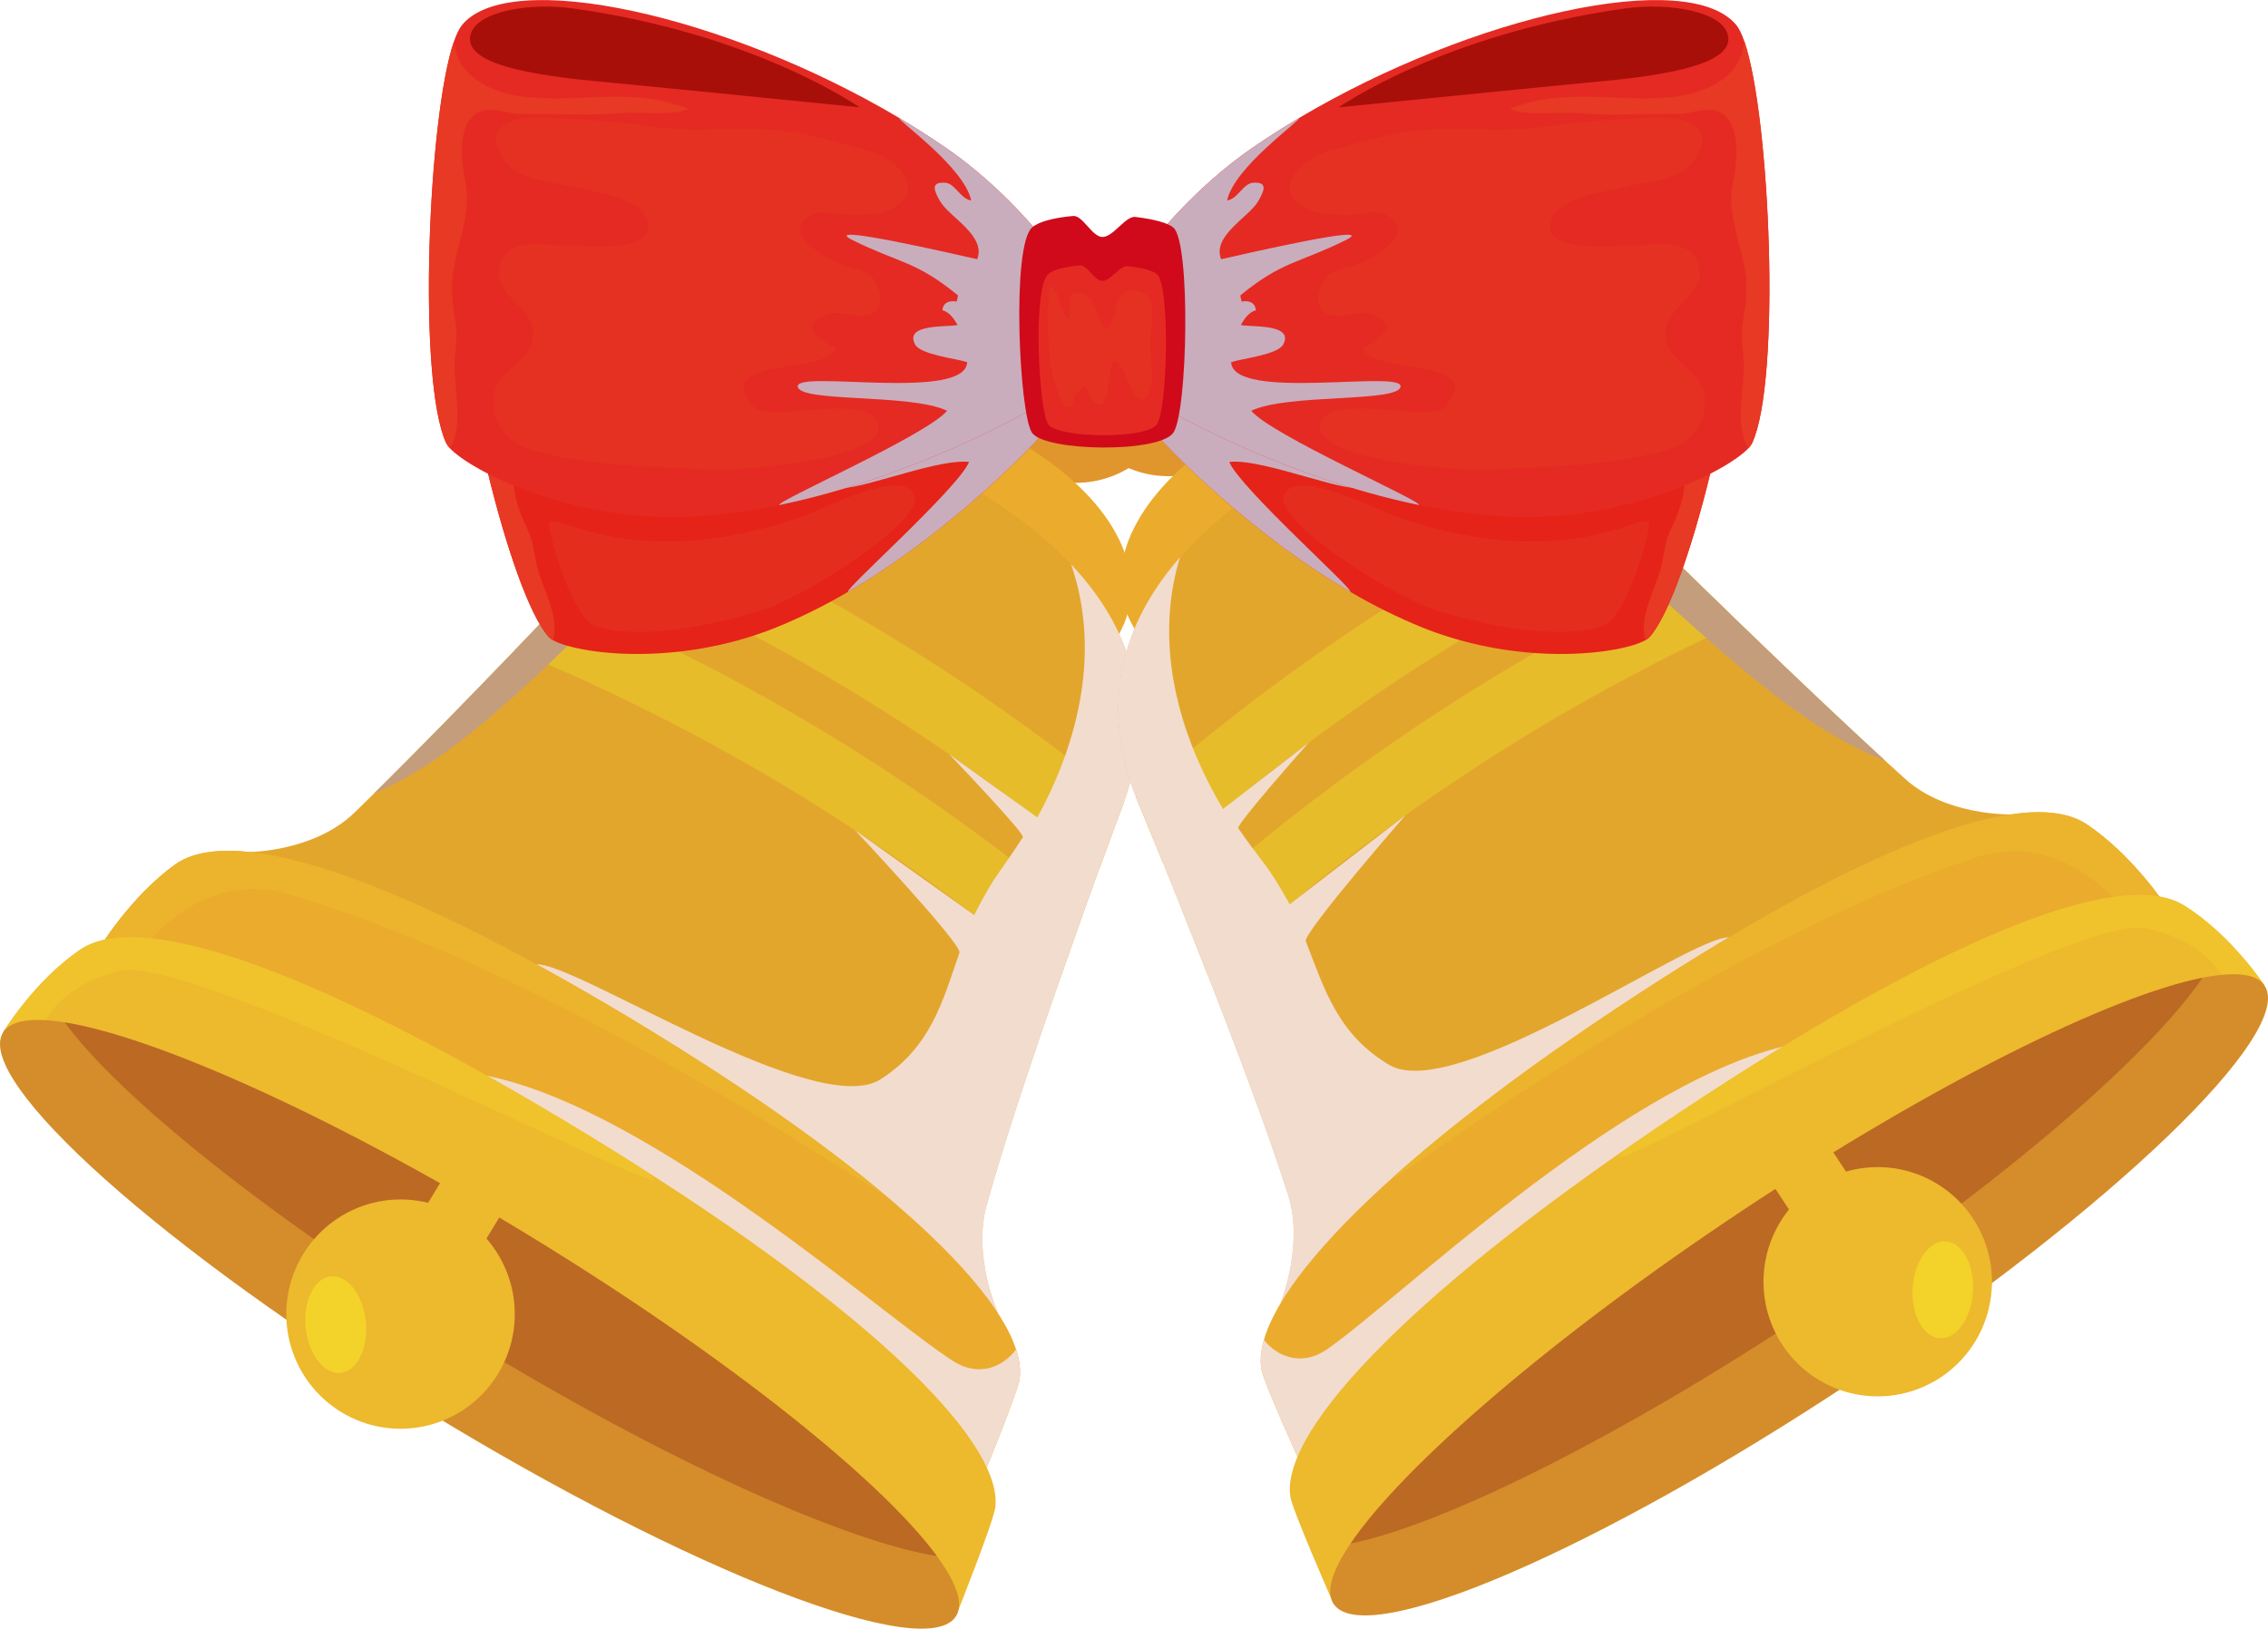 <?xml version="1.0" encoding="UTF-8"?> <svg xmlns="http://www.w3.org/2000/svg" width="181" height="130" viewBox="0 0 181 130" fill="none"> <g clip-path="url(#clip0_4509_9578)"> <path d="M78.868 26.049C78.025 27.436 77.611 29.043 77.679 30.667C77.746 32.29 78.291 33.857 79.245 35.169C80.2 36.482 81.52 37.48 83.04 38.039C84.56 38.599 86.211 38.693 87.784 38.31C89.357 37.928 90.782 37.085 91.879 35.89C92.975 34.694 93.694 33.2 93.944 31.594C94.194 29.989 93.964 28.345 93.283 26.871C92.603 25.397 91.502 24.159 90.12 23.312C89.202 22.75 88.183 22.375 87.121 22.208C86.058 22.041 84.974 22.086 83.929 22.34C82.884 22.594 81.899 23.052 81.031 23.689C80.162 24.325 79.427 25.127 78.868 26.049ZM81.793 27.84C82.284 27.033 83.001 26.391 83.855 25.993C84.709 25.596 85.661 25.462 86.591 25.608C87.52 25.754 88.386 26.173 89.079 26.813C89.771 27.453 90.259 28.284 90.481 29.202C90.702 30.12 90.648 31.084 90.324 31.971C90 32.858 89.421 33.628 88.661 34.185C87.901 34.742 86.993 35.06 86.053 35.099C85.113 35.139 84.182 34.897 83.378 34.405C82.844 34.079 82.379 33.65 82.01 33.144C81.642 32.637 81.376 32.062 81.229 31.452C81.082 30.843 81.056 30.209 81.153 29.59C81.249 28.97 81.467 28.375 81.793 27.84Z" fill="#E0962C"></path> <path d="M65.366 35.011C62.826 38.001 60.459 41.914 60.459 41.914L85.782 57.41C85.782 57.41 89.371 50.634 89.736 49.726C91.552 45.22 88.716 39.781 81.723 35.502C74.731 31.222 68.84 30.927 65.366 35.011Z" fill="#EBAB2D"></path> <path d="M19.963 68.013L79.642 104.83C79.642 104.83 77.592 100.285 78.725 96.225C80.15 91.104 82.385 84.444 84.466 78.503V78.494C85.121 76.614 85.765 74.798 86.362 73.131C86.858 71.754 87.322 70.467 87.734 69.32C88.8 66.404 89.55 64.406 89.692 64.024C89.692 64.013 89.692 64.001 89.699 63.997C92.759 55.352 90.044 46.546 78.192 39.292C66.338 32.038 58.092 33.516 52.816 39.439C52.541 39.746 52.156 40.168 51.674 40.693C50.713 41.731 49.381 43.164 47.804 44.832C46.938 45.753 46.005 46.742 45.013 47.785C43.765 49.103 42.429 50.495 41.07 51.916C36.633 56.526 31.839 61.428 28.268 64.885C25.093 67.954 19.963 68.013 19.963 68.013Z" fill="#E3A62C"></path> <path d="M41.082 51.908C56.857 58.405 71.502 67.378 84.471 78.49C85.125 76.61 85.769 74.794 86.365 73.127C73.894 62.693 59.964 54.155 45.02 47.785C43.777 49.097 42.442 50.486 41.082 51.908Z" fill="#E7BC2B"></path> <path d="M47.817 44.826C62.246 50.989 75.699 59.239 87.747 69.314C88.814 66.399 89.564 64.4 89.706 64.019C78.137 54.559 65.349 46.711 51.688 40.687C50.731 41.725 49.393 43.158 47.817 44.826Z" fill="#E7BC2B"></path> <g style="mix-blend-mode:soft-light"> <path d="M58.601 40.887C51.754 44.482 46.888 50.302 41.211 55.405C37.772 58.499 34.084 61.519 29.822 63.365C33.166 60.069 37.254 55.882 41.074 51.908C42.434 50.49 43.769 49.097 45.017 47.776C46.01 46.734 46.938 45.745 47.808 44.823C49.385 43.155 50.723 41.723 51.678 40.684C52.16 40.16 52.542 39.738 52.82 39.431C57.522 34.152 64.592 32.422 74.459 37.239C68.99 36.886 63.487 38.321 58.601 40.887Z" fill="#C49D7C"></path> </g> <g style="mix-blend-mode:multiply"> <path d="M42.815 76.982C45.931 76.8 65.161 89.466 70.29 86.145C74.312 83.543 75.23 79.914 76.571 76.041C76.799 75.387 68.243 66.275 68.243 66.275L77.747 73.042C77.747 73.042 78.795 70.954 79.531 69.918C80.217 68.941 80.933 67.91 81.63 66.826C81.817 66.535 75.764 60.215 75.764 60.215L82.785 65.247C85.657 60.014 88.048 52.526 85.483 45.046C91.062 50.969 92.004 57.53 89.716 63.997C89.716 63.997 89.716 64.013 89.71 64.024C89.572 64.406 88.818 66.404 87.751 69.32C87.34 70.467 86.873 71.75 86.379 73.131C85.782 74.798 85.144 76.614 84.484 78.494V78.503C82.403 84.444 80.167 91.104 78.743 96.224C77.61 100.292 79.66 104.83 79.66 104.83L47.624 85.078C48.839 85.228 41.575 77.054 42.815 76.982Z" fill="#F2DCCD"></path> </g> <path d="M13.945 69.025C10.37 71.609 7.896 75.726 7.896 75.726L78.115 118.698C78.115 118.698 81.221 111.175 81.371 110.08C82.121 104.637 71.432 94.204 52.043 82.335C32.654 70.467 18.841 65.498 13.945 69.025Z" fill="#EBAB2D"></path> <g style="mix-blend-mode:multiply"> <path d="M38.863 85.867C52.2 88.6 70.473 105.1 76.118 108.675C78.086 109.915 80.005 109.16 81.088 107.719C81.363 108.584 81.468 109.372 81.371 110.083C81.221 111.185 78.115 118.701 78.115 118.701C78.115 118.701 34.132 84.899 38.863 85.867Z" fill="#F2DCCD"></path> </g> <path d="M13.945 69.025C10.37 71.609 7.896 75.726 7.896 75.726L10.323 77.212C10.323 77.212 15.03 69.049 23.003 71.376C47.069 78.4 75.293 99.172 69.581 94.515C64.969 90.759 59.077 86.639 52.043 82.333C32.651 70.471 18.841 65.498 13.945 69.025Z" fill="#ECB32D"></path> <path d="M6.404 75.802C2.707 78.311 0.229 82.428 0.229 82.428L76.301 128.981C76.301 128.981 79.319 121.406 79.437 120.289C80.033 114.748 68.309 103.681 47.301 90.824C26.293 77.967 11.466 72.371 6.404 75.802Z" fill="#EDB92D"></path> <path d="M6.404 75.801C2.707 78.311 0.229 82.428 0.229 82.428L2.864 84.034C2.864 84.034 2.727 79.264 9.53 77.502C16.333 75.741 68.317 103.686 47.305 90.829C26.293 77.972 11.466 72.371 6.404 75.801Z" fill="#F0C32C"></path> <path d="M0.236 82.428C-2.088 86.257 13.056 99.782 34.062 112.632C55.067 125.482 73.978 132.812 76.305 128.992C76.908 127.995 76.328 126.338 74.771 124.218C70.337 118.169 58.012 108.293 42.477 98.786C26.943 89.278 12.551 82.797 5.166 81.612C2.574 81.191 0.843 81.432 0.236 82.428Z" fill="#D48D2A"></path> <path d="M5.166 81.612C9.598 87.66 21.926 97.537 37.458 107.043C52.99 116.549 67.384 123.02 74.771 124.212C70.337 118.163 58.012 108.288 42.477 98.781C26.943 89.273 12.551 82.797 5.166 81.612Z" fill="#BC6924"></path> <path d="M24.178 100.132C23.239 101.677 22.779 103.468 22.854 105.276C22.929 107.085 23.537 108.83 24.601 110.292C25.664 111.754 27.136 112.866 28.829 113.489C30.523 114.111 32.362 114.215 34.114 113.789C35.867 113.362 37.454 112.423 38.675 111.091C39.896 109.759 40.696 108.093 40.974 106.305C41.251 104.516 40.995 102.685 40.236 101.043C39.477 99.401 38.25 98.022 36.71 97.08C35.688 96.454 34.552 96.037 33.369 95.852C32.186 95.666 30.978 95.717 29.814 96C28.651 96.284 27.554 96.794 26.587 97.503C25.62 98.212 24.801 99.105 24.178 100.132Z" fill="#EDB92D"></path> <path d="M31.615 100.209L36.272 103.06L41.358 94.691L36.697 91.842L31.615 100.209Z" fill="#EDB92D"></path> <path d="M24.398 105.974C24.612 108.102 25.859 109.718 27.182 109.584C28.505 109.45 29.405 107.617 29.192 105.491C28.979 103.364 27.732 101.747 26.409 101.881C25.086 102.014 24.185 103.846 24.398 105.974Z" fill="#F3D32A"></path> <path d="M88.73 22.946C87.38 23.843 86.326 25.121 85.7 26.619C85.073 28.117 84.904 29.768 85.213 31.363C85.522 32.958 86.295 34.425 87.434 35.578C88.573 36.732 90.028 37.521 91.614 37.845C93.2 38.169 94.847 38.014 96.345 37.399C97.843 36.783 99.126 35.736 100.031 34.39C100.936 33.043 101.423 31.457 101.43 29.832C101.437 28.207 100.964 26.617 100.071 25.262C99.478 24.363 98.714 23.589 97.823 22.986C96.932 22.383 95.931 21.962 94.878 21.747C93.825 21.531 92.74 21.527 91.685 21.732C90.63 21.938 89.626 22.351 88.73 22.946ZM95.865 33.78C95.08 34.301 94.159 34.577 93.218 34.572C92.276 34.568 91.358 34.284 90.578 33.755C89.797 33.227 89.191 32.478 88.835 31.603C88.479 30.729 88.389 29.768 88.577 28.843C88.765 27.917 89.222 27.068 89.89 26.403C90.559 25.738 91.409 25.287 92.333 25.107C93.257 24.927 94.213 25.026 95.081 25.391C95.949 25.757 96.689 26.372 97.209 27.16C97.906 28.216 98.156 29.506 97.906 30.748C97.655 31.989 96.924 33.08 95.872 33.78H95.865Z" fill="#E0962C"></path> <path d="M113.896 33.715C116.543 36.608 119.052 40.432 119.052 40.432L94.319 56.861C94.319 56.861 90.477 50.222 90.084 49.327C88.103 44.889 90.736 39.35 97.567 34.816C104.397 30.282 110.272 29.759 113.896 33.715Z" fill="#EBAB2D"></path> <path d="M160.483 65.008L102.21 104.017C102.21 104.017 104.093 99.405 102.81 95.384C101.198 90.32 98.717 83.749 96.418 77.893C95.695 76.035 94.984 74.247 94.324 72.601C93.775 71.242 93.265 69.976 92.815 68.848C91.642 65.972 90.82 64.001 90.666 63.627C90.658 63.614 90.666 63.606 90.658 63.597C87.279 55.073 89.667 46.172 101.244 38.485C112.821 30.798 121.118 31.963 126.608 37.686C126.895 37.984 127.294 38.391 127.796 38.895C128.787 39.898 130.177 41.281 131.814 42.89C132.714 43.779 133.68 44.727 134.711 45.737C136.009 47.008 137.395 48.353 138.807 49.716C143.41 54.157 148.383 58.877 152.077 62.201C155.352 65.14 160.483 65.008 160.483 65.008Z" fill="#E3A62C"></path> <path d="M138.786 49.699C123.261 56.779 108.956 66.292 96.407 77.882C95.684 76.024 94.973 74.236 94.313 72.59C106.39 61.701 119.995 52.652 134.693 45.732C135.988 46.991 137.374 48.333 138.786 49.699Z" fill="#E7BC2B"></path> <path d="M131.793 42.873C117.601 49.569 104.462 58.315 92.794 68.831C91.621 65.955 90.799 63.984 90.645 63.61C101.856 53.726 114.346 45.407 127.775 38.879C128.766 39.88 130.156 41.264 131.793 42.873Z" fill="#E7BC2B"></path> <g style="mix-blend-mode:soft-light"> <path d="M120.872 39.329C127.848 42.669 132.924 48.302 138.787 53.193C142.338 56.156 146.135 59.037 150.451 60.724C146.989 57.556 142.749 53.522 138.787 49.694C137.375 48.327 135.989 46.986 134.691 45.714C133.662 44.704 132.697 43.755 131.795 42.867C130.158 41.259 128.768 39.876 127.777 38.873C127.275 38.369 126.875 37.962 126.589 37.664C121.695 32.568 114.568 31.1 104.882 36.279C110.343 35.725 115.894 36.953 120.872 39.329Z" fill="#C49D7C"></path> </g> <g style="mix-blend-mode:multiply"> <path d="M137.979 74.82C134.859 74.755 116.111 88.125 110.861 84.999C106.744 82.548 105.702 78.957 104.212 75.135C103.96 74.489 112.171 65.067 112.171 65.067L102.922 72.181C102.922 72.181 101.799 70.133 101.032 69.126C100.306 68.174 99.555 67.172 98.82 66.111C98.622 65.836 104.436 59.285 104.436 59.285L97.604 64.575C94.543 59.45 91.878 52.057 94.164 44.489C88.812 50.62 88.108 57.206 90.635 63.581C90.635 63.589 90.635 63.598 90.643 63.61C90.796 63.985 91.618 65.951 92.792 68.831C93.249 69.959 93.76 71.225 94.301 72.585C94.961 74.237 95.673 76.018 96.395 77.876C98.693 83.738 101.174 90.309 102.787 95.368C104.07 99.388 102.187 104.001 102.187 104.001L133.454 83.066C132.261 83.285 139.222 74.846 137.979 74.82Z" fill="#F2DCCD"></path> </g> <path d="M166.534 65.796C170.202 68.245 172.829 72.269 172.829 72.269L104.242 117.824C104.242 117.824 100.863 110.418 100.675 109.332C99.722 103.921 110.021 93.097 128.961 80.516C147.901 67.936 161.514 62.449 166.534 65.796Z" fill="#EBAB2D"></path> <g style="mix-blend-mode:multiply"> <path d="M142.256 83.55C129.03 86.776 111.382 103.946 105.867 107.73C103.946 109.047 102 108.36 100.867 106.959C100.618 107.837 100.547 108.63 100.671 109.332C100.863 110.418 104.238 117.823 104.238 117.823C104.238 117.823 146.944 82.409 142.256 83.55Z" fill="#F2DCCD"></path> </g> <path d="M166.534 65.796C170.202 68.244 172.829 72.269 172.829 72.269L170.457 73.842C170.457 73.842 165.452 65.86 157.57 68.481C133.779 76.388 106.342 98.205 111.876 93.342C116.348 89.415 122.081 85.078 128.954 80.516C147.896 67.937 161.514 62.449 166.534 65.796Z" fill="#ECB32D"></path> <path d="M174.32 72.287C178.11 74.656 180.732 78.679 180.732 78.679L106.431 128.028C106.431 128.028 103.138 120.567 102.976 119.46C102.176 113.95 113.485 102.454 134.002 88.823C154.519 75.192 169.136 69.046 174.32 72.287Z" fill="#EDB92D"></path> <path d="M174.32 72.287C178.11 74.656 180.732 78.679 180.732 78.679L178.169 80.381C178.169 80.381 178.127 75.612 171.267 74.102C164.407 72.593 113.485 102.458 134.002 88.827C154.519 75.196 169.136 69.046 174.32 72.287Z" fill="#F0C32C"></path> <path d="M180.728 78.679C183.198 82.418 168.558 96.493 148.041 110.121C127.524 123.75 108.897 131.77 106.431 128.026C105.79 127.051 106.309 125.376 107.788 123.206C111.995 116.998 123.947 106.667 139.121 96.591C154.294 86.514 168.436 79.512 175.772 78.049C178.346 77.531 180.086 77.706 180.728 78.679Z" fill="#D48D2A"></path> <path d="M175.772 78.048C171.566 84.254 159.613 94.584 144.441 104.66C129.268 114.737 115.125 121.739 107.788 123.204C111.995 116.997 123.947 106.666 139.121 96.589C154.294 86.513 168.436 79.505 175.772 78.048Z" fill="#BC6924"></path> <path d="M157.456 97.26C158.451 98.769 158.978 100.541 158.97 102.35C158.962 104.16 158.42 105.927 157.412 107.427C156.404 108.928 154.975 110.095 153.306 110.78C151.637 111.465 149.803 111.638 148.036 111.278C146.269 110.917 144.649 110.038 143.379 108.753C142.11 107.468 141.248 105.834 140.904 104.057C140.56 102.281 140.749 100.442 141.446 98.772C142.143 97.103 143.317 95.679 144.821 94.68C145.819 94.017 146.938 93.557 148.113 93.328C149.289 93.099 150.497 93.104 151.671 93.343C152.844 93.583 153.959 94.052 154.951 94.724C155.944 95.396 156.795 96.258 157.456 97.26Z" fill="#EDB92D"></path> <path d="M144.639 89.45L140.088 92.472L145.475 100.645L150.026 97.622L144.639 89.45Z" fill="#EDB92D"></path> <path d="M157.453 103.108C157.316 105.243 156.135 106.903 154.805 106.819C153.475 106.735 152.511 104.936 152.645 102.802C152.78 100.669 153.965 99.005 155.292 99.091C156.619 99.176 157.586 100.973 157.453 103.108Z" fill="#F3D32A"></path> <path d="M131.651 50.847C131.552 50.95 131.437 51.035 131.312 51.101C129.41 52.176 121.537 53.285 113.594 50.123C111.58 49.307 109.629 48.344 107.757 47.24C99.112 42.181 92.605 35.045 92.605 35.045L94.8 22.865C97.342 21.177 100.116 19.872 103.033 18.989C104.286 18.624 105.571 18.3 106.876 18.025C120.611 15.073 136.31 16.879 138.436 21.975C138.58 22.393 138.659 22.832 138.668 23.275C139.01 29.031 134.804 47.272 131.651 50.847Z" fill="#E52318"></path> <g style="mix-blend-mode:multiply"> <path d="M107.722 27.461C104.129 27.933 103.001 27.395 99.519 28.756C99.497 28.904 99.49 29.055 99.499 29.206C99.956 29.276 100.407 29.549 100.303 30.125C99.795 30.1 99.382 30.41 98.996 30.779C99.558 31.146 102.69 31.915 101.527 33.102C100.961 33.679 98.431 33.102 97.641 33.09C97.021 35.82 109.114 37.608 108.742 38.714C108.37 39.819 100.927 36.544 98.102 36.875C98.98 38.985 108.186 47.167 107.757 47.24C99.112 42.181 92.605 35.046 92.605 35.046L94.8 22.865C97.342 21.177 100.116 19.872 103.033 18.989C104.286 18.624 105.571 18.3 106.876 18.025C106.898 18.265 101.524 19.846 100.408 21.965C101.198 22.113 101.815 21.169 102.533 21.37C103.607 21.672 103.058 22.226 102.533 22.738C101.606 23.622 98.719 24.002 98.903 25.833C100.33 26.001 110.609 27.084 107.722 27.461Z" fill="#CAADBC"></path> </g> <path d="M137.658 22.45C137.572 24.188 134.399 24.147 128.243 22.644C125.087 21.872 109.763 18.237 109.763 18.237C109.763 18.237 118.189 15.668 131.12 18.211C134.306 18.832 137.75 20.713 137.658 22.45Z" fill="#A90F09"></path> <path d="M138.665 23.268C139.01 29.031 134.804 47.272 131.651 50.848C131.552 50.95 131.437 51.035 131.312 51.101C130.741 49.388 132.106 46.954 132.53 45.399C132.814 44.354 132.792 43.471 133.257 42.443C133.776 41.304 134.265 40.24 134.399 38.981C134.631 36.803 134.243 34.485 135.247 32.574C136.011 31.12 136.951 28.579 135.521 27.398C134.898 26.874 133.894 26.935 133.12 26.746C132.379 26.566 131.656 26.241 130.925 26.017C129.194 25.511 127.494 24.902 125.834 24.195C124.667 23.676 122.233 23.231 121.406 22.329C121.694 22.322 121.989 22.355 122.281 22.357C125.876 22.405 129.227 24.569 132.641 25.355C134.179 25.705 136.181 25.783 137.539 24.796C137.971 24.483 138.385 23.921 138.665 23.268Z" fill="#E73923"></path> <path opacity="0.5" d="M114.825 48.783C118.834 49.941 124.091 51.101 127.891 49.991C129.495 49.521 131.331 43.957 131.596 41.978C131.854 40.07 125.757 46.26 111.272 41.191C109.958 40.733 103.596 37.335 102.505 39.441C101.414 41.547 111.548 47.84 114.825 48.783Z" fill="#E73923"></path> <path d="M139.829 35.376C139.753 35.521 139.657 35.654 139.543 35.772C137.825 37.618 129.736 41.701 120.316 41.242C117.933 41.114 115.563 40.801 113.228 40.306C102.494 38.09 93.445 32.856 93.445 32.856L92.21 19.026C92.21 19.026 95.296 15.02 99.867 11.856C101.102 11.003 102.376 10.187 103.683 9.411C117.506 1.2 134.816 -2.644 138.581 2.016C138.804 2.292 139.012 2.734 139.215 3.318C141.278 9.345 142.148 30.396 139.829 35.376Z" fill="#E52A23"></path> <g style="mix-blend-mode:multiply"> <path d="M107.375 19.179C103.67 21.009 102.308 20.846 98.987 23.578C99.006 23.746 99.042 23.911 99.095 24.071C99.607 23.975 100.168 24.103 100.226 24.76C99.677 24.921 99.326 25.403 99.023 25.94C99.731 26.129 103.305 25.802 102.412 27.492C101.977 28.319 99.1 28.62 98.253 28.908C98.39 32.054 111.838 29.516 111.773 30.837C111.709 32.157 102.782 31.387 99.858 32.787C101.42 34.715 113.665 40.074 113.228 40.31C102.494 38.089 93.445 32.856 93.445 32.856L92.21 19.026C92.21 19.026 95.296 15.02 99.867 11.856C101.102 11.003 102.376 10.187 103.683 9.411C103.776 9.658 98.503 13.324 97.929 16.003C98.814 15.865 99.198 14.634 100.026 14.584C101.261 14.511 100.837 15.303 100.421 16.046C99.689 17.335 96.716 18.8 97.451 20.691C99.042 20.339 110.349 17.713 107.375 19.179Z" fill="#CAADBC"></path> </g> <path d="M137.898 2.811C138.318 4.701 134.915 5.826 127.891 6.48C124.287 6.816 106.841 8.567 106.841 8.567C106.841 8.567 115.095 2.72 129.662 0.679C133.251 0.175 137.476 0.923 137.898 2.811Z" fill="#A90F09"></path> <path d="M139.218 3.312C141.276 9.345 142.148 30.396 139.829 35.376C139.753 35.521 139.657 35.654 139.543 35.772C138.429 34.149 139.172 31.045 139.167 29.228C139.167 28.005 138.879 27.067 139.075 25.8C139.296 24.392 139.505 23.076 139.279 21.677C138.883 19.263 137.788 16.931 138.3 14.515C138.687 12.682 138.946 9.626 137.075 8.88C136.252 8.552 135.2 8.984 134.317 9.067C133.471 9.148 132.601 9.067 131.752 9.1C129.819 9.166 127.773 9.195 125.776 9.02C124.377 8.895 121.645 9.315 120.493 8.658C120.802 8.545 121.124 8.468 121.436 8.364C125.296 7.097 129.513 8.174 133.392 7.756C135.143 7.567 137.305 6.913 138.469 5.356C138.833 4.867 139.11 4.117 139.218 3.312Z" fill="#E73923"></path> <path opacity="0.5" d="M119.217 37.464C123.844 37.223 128.663 37.198 133.13 35.88C134.914 35.353 136.317 33.763 136.022 31.55C135.736 29.418 133.098 28.952 132.906 26.831C132.693 24.512 136.051 23.699 135.612 21.351C135.135 18.793 131.684 19.609 130.011 19.625C128.721 19.636 123.076 20.206 123.754 17.689C124.303 15.657 128.104 15.347 129.633 14.926C131.332 14.452 134.203 14.452 135.286 12.689C137.288 9.418 133.325 9.317 131.594 9.401C128.872 9.532 126.132 9.706 123.378 10.109C119.98 10.602 116.495 10.053 113.105 10.422C110.725 10.68 108.326 11.434 105.97 12.084C104.186 12.573 101.279 14.999 104.133 16.579C105.15 17.142 106.482 17.13 107.602 17.151C108.443 17.171 109.864 16.711 110.663 17.151C113.337 18.636 109.203 20.87 107.983 21.209C106.876 21.512 105.875 21.606 105.403 22.891C104.962 24.084 105.221 25.006 106.353 25.188C107.525 25.373 108.421 24.637 109.632 25.163C111.39 25.921 110.531 26.494 109.576 27.351C109.349 27.522 109.086 27.639 108.808 27.693C108.703 29.905 119.213 28.408 115.21 32.551C114.076 33.725 105.871 31.244 105.331 33.902C104.79 36.56 115.437 37.66 119.217 37.464Z" fill="#E73923"></path> <path d="M43.789 50.847C43.887 50.95 44.001 51.035 44.127 51.101C46.03 52.176 53.902 53.285 61.845 50.123C63.859 49.308 65.81 48.344 67.682 47.24C76.327 42.181 82.835 35.045 82.835 35.045L80.639 22.865C78.098 21.177 75.324 19.871 72.406 18.989C71.153 18.624 69.869 18.3 68.564 18.025C54.828 15.073 39.129 16.879 37.007 21.975C36.862 22.394 36.783 22.832 36.772 23.275C36.429 29.031 40.636 47.272 43.789 50.847Z" fill="#E52318"></path> <g style="mix-blend-mode:multiply"> <path d="M67.716 27.461C71.313 27.933 72.438 27.395 75.919 28.756C75.943 28.904 75.951 29.055 75.942 29.206C75.483 29.276 75.031 29.549 75.137 30.125C75.643 30.1 76.058 30.41 76.445 30.779C75.882 31.146 72.751 31.915 73.912 33.102C74.478 33.679 77.009 33.102 77.798 33.09C78.418 35.82 66.326 37.608 66.699 38.714C67.073 39.819 74.511 36.544 77.339 36.875C76.46 38.985 67.254 47.167 67.682 47.24C76.327 42.181 82.835 35.046 82.835 35.046L80.639 22.865C78.098 21.177 75.324 19.871 72.406 18.989C71.153 18.624 69.869 18.3 68.564 18.025C68.55 18.256 73.916 19.843 75.041 21.963C74.252 22.11 73.633 21.166 72.915 21.368C71.842 21.669 72.391 22.223 72.915 22.735C73.843 23.619 76.73 24 76.546 25.83C75.111 26.001 64.829 27.084 67.716 27.461Z" fill="#CAADBC"></path> </g> <path d="M37.781 22.45C37.868 24.188 41.041 24.147 47.196 22.644C50.352 21.872 65.677 18.237 65.677 18.237C65.677 18.237 57.249 15.668 44.319 18.211C41.136 18.832 37.695 20.713 37.781 22.45Z" fill="#A90F09"></path> <path d="M36.772 23.268C36.429 29.031 40.636 47.272 43.789 50.848C43.887 50.95 44.001 51.035 44.127 51.101C44.7 49.388 43.331 46.954 42.91 45.399C42.626 44.354 42.648 43.471 42.181 42.443C41.664 41.304 41.177 40.24 41.038 38.981C40.806 36.803 41.197 34.485 40.193 32.574C39.428 31.12 38.489 28.579 39.918 27.398C40.54 26.874 41.547 26.935 42.32 26.746C43.062 26.566 43.785 26.241 44.515 26.017C46.246 25.511 47.946 24.903 49.606 24.195C50.772 23.676 53.207 23.231 54.034 22.329C53.745 22.322 53.451 22.355 53.159 22.357C49.565 22.405 46.213 24.569 42.799 25.355C41.259 25.705 39.258 25.783 37.901 24.796C37.469 24.483 37.053 23.921 36.772 23.268Z" fill="#E73923"></path> <path opacity="0.5" d="M60.615 48.783C56.603 49.941 51.347 51.101 47.548 49.991C45.945 49.521 44.109 43.957 43.843 41.978C43.586 40.07 49.683 46.26 64.166 41.191C65.482 40.733 71.842 37.335 72.932 39.441C74.021 41.547 63.893 47.84 60.615 48.783Z" fill="#E73923"></path> <path d="M35.61 35.376C35.687 35.521 35.783 35.654 35.897 35.772C37.614 37.618 45.703 41.701 55.122 41.242C57.506 41.114 59.877 40.801 62.212 40.306C72.944 38.09 81.993 32.856 81.993 32.856L83.227 19.026C83.227 19.026 80.141 15.02 75.572 11.856C74.337 11.003 73.061 10.187 71.756 9.411C57.932 1.2 40.624 -2.644 36.856 2.016C36.635 2.292 36.426 2.734 36.223 3.318C34.161 9.345 33.292 30.396 35.61 35.376Z" fill="#E52A23"></path> <g style="mix-blend-mode:multiply"> <path d="M68.063 19.179C71.768 21.009 73.131 20.846 76.451 23.578C76.433 23.746 76.397 23.911 76.343 24.071C75.833 23.975 75.27 24.103 75.212 24.76C75.761 24.921 76.115 25.403 76.417 25.94C75.709 26.129 72.135 25.802 73.026 27.492C73.463 28.319 76.34 28.62 77.186 28.908C77.048 32.054 63.601 29.516 63.665 30.837C63.73 32.157 72.656 31.387 75.582 32.787C74.02 34.715 61.775 40.074 62.212 40.31C72.944 38.089 81.992 32.856 81.992 32.856L83.227 19.026C83.227 19.026 80.141 15.02 75.572 11.856C74.337 11.003 73.061 10.187 71.756 9.411C71.664 9.658 76.934 13.324 77.509 16.003C76.623 15.865 76.24 14.634 75.414 14.584C74.179 14.511 74.602 15.303 75.017 16.046C75.748 17.335 78.722 18.8 77.987 20.691C76.397 20.339 65.09 17.713 68.063 19.179Z" fill="#CAADBC"></path> </g> <path d="M37.54 2.811C37.122 4.701 40.525 5.826 47.548 6.48C51.151 6.816 68.592 8.567 68.592 8.567C68.592 8.567 60.345 2.72 45.775 0.679C42.189 0.175 37.959 0.923 37.54 2.811Z" fill="#A90F09"></path> <path d="M36.222 3.312C34.163 9.345 33.292 30.396 35.61 35.376C35.687 35.52 35.783 35.654 35.897 35.772C37.011 34.149 36.268 31.045 36.271 29.228C36.271 28.005 36.559 27.067 36.364 25.8C36.145 24.392 35.938 23.076 36.161 21.677C36.554 19.263 37.651 16.931 37.141 14.515C36.751 12.682 36.493 9.626 38.365 8.88C39.188 8.552 40.239 8.984 41.122 9.067C41.967 9.148 42.838 9.067 43.686 9.1C45.621 9.166 47.666 9.195 49.664 9.02C51.063 8.895 53.795 9.315 54.945 8.658C54.638 8.545 54.317 8.468 54.001 8.364C50.144 7.097 45.927 8.174 42.047 7.756C40.298 7.567 38.136 6.913 36.978 5.356C36.607 4.867 36.331 4.117 36.222 3.312Z" fill="#E73923"></path> <path opacity="0.5" d="M56.221 37.464C51.594 37.223 46.777 37.198 42.31 35.88C40.526 35.353 39.123 33.763 39.417 31.55C39.704 29.418 42.342 28.952 42.535 26.831C42.746 24.512 39.389 23.699 39.828 21.351C40.305 18.793 43.755 19.609 45.428 19.625C46.719 19.636 52.364 20.206 51.688 17.689C51.139 15.657 47.334 15.347 45.805 14.926C44.106 14.452 41.236 14.452 40.156 12.689C38.151 9.418 42.115 9.317 43.847 9.401C46.568 9.532 49.306 9.706 52.062 10.109C55.46 10.602 58.944 10.053 62.334 10.422C64.717 10.68 67.115 11.434 69.47 12.084C71.254 12.573 74.16 14.999 71.304 16.579C70.288 17.142 68.957 17.13 67.837 17.151C66.994 17.171 65.574 16.711 64.777 17.151C62.101 18.636 66.236 20.87 67.457 21.209C68.563 21.512 69.563 21.606 70.037 22.891C70.477 24.084 70.218 25.006 69.084 25.188C67.914 25.373 67.018 24.637 65.806 25.163C64.048 25.921 64.906 26.494 65.862 27.351C66.089 27.522 66.352 27.639 66.631 27.693C66.735 29.905 56.225 28.408 60.227 32.551C61.363 33.725 69.567 31.244 70.106 33.902C70.646 36.56 60.003 37.66 56.221 37.464Z" fill="#E73923"></path> <path d="M93.641 34.538C92.501 36.19 83.371 36.042 82.356 34.538C81.341 33.034 80.709 19.663 82.356 18.167C82.905 17.674 84.152 17.375 85.64 17.24C86.408 17.167 87.149 18.907 87.972 18.916C88.851 18.931 89.818 17.222 90.61 17.316C92.033 17.487 93.195 17.779 93.644 18.167C95.038 19.368 94.784 32.888 93.641 34.538Z" fill="#D00A1A"></path> <path d="M92.322 33.876C91.447 35.087 84.442 34.978 83.662 33.876C82.883 32.775 82.397 22.972 83.662 21.872C84.074 21.508 85.035 21.288 86.182 21.183C86.77 21.132 87.336 22.408 87.966 22.423C88.638 22.432 89.382 21.183 89.99 21.245C91.087 21.372 91.972 21.585 92.322 21.872C93.393 22.75 93.196 32.663 92.322 33.876Z" fill="#E52A23"></path> <path opacity="0.5" d="M83.658 24.23C83.658 26.645 83.537 29.158 84.432 31.217C84.549 31.484 84.694 32.305 85.01 32.433C85.881 32.792 85.434 31.947 85.889 31.412C87.085 30.009 86.481 31.788 87.613 32.248C89.065 32.838 87.952 25.665 90.083 30.524C90.534 31.55 91.244 32.759 91.78 31.111C92.123 30.052 91.756 28.301 91.804 27.159C91.876 25.435 92.535 23.391 90.569 23.208C88.535 23.016 89.597 25.287 88.221 26.294C87.535 25.498 87.609 24.126 86.581 23.54C85.346 22.833 85.301 24.038 85.36 25.381C84.528 25.334 84.689 23.226 83.774 22.764L83.658 24.23Z" fill="#E73923"></path> </g> <defs> <clipPath id="clip0_4509_9578"> <rect width="181" height="130" fill="white"></rect> </clipPath> </defs> </svg> 
